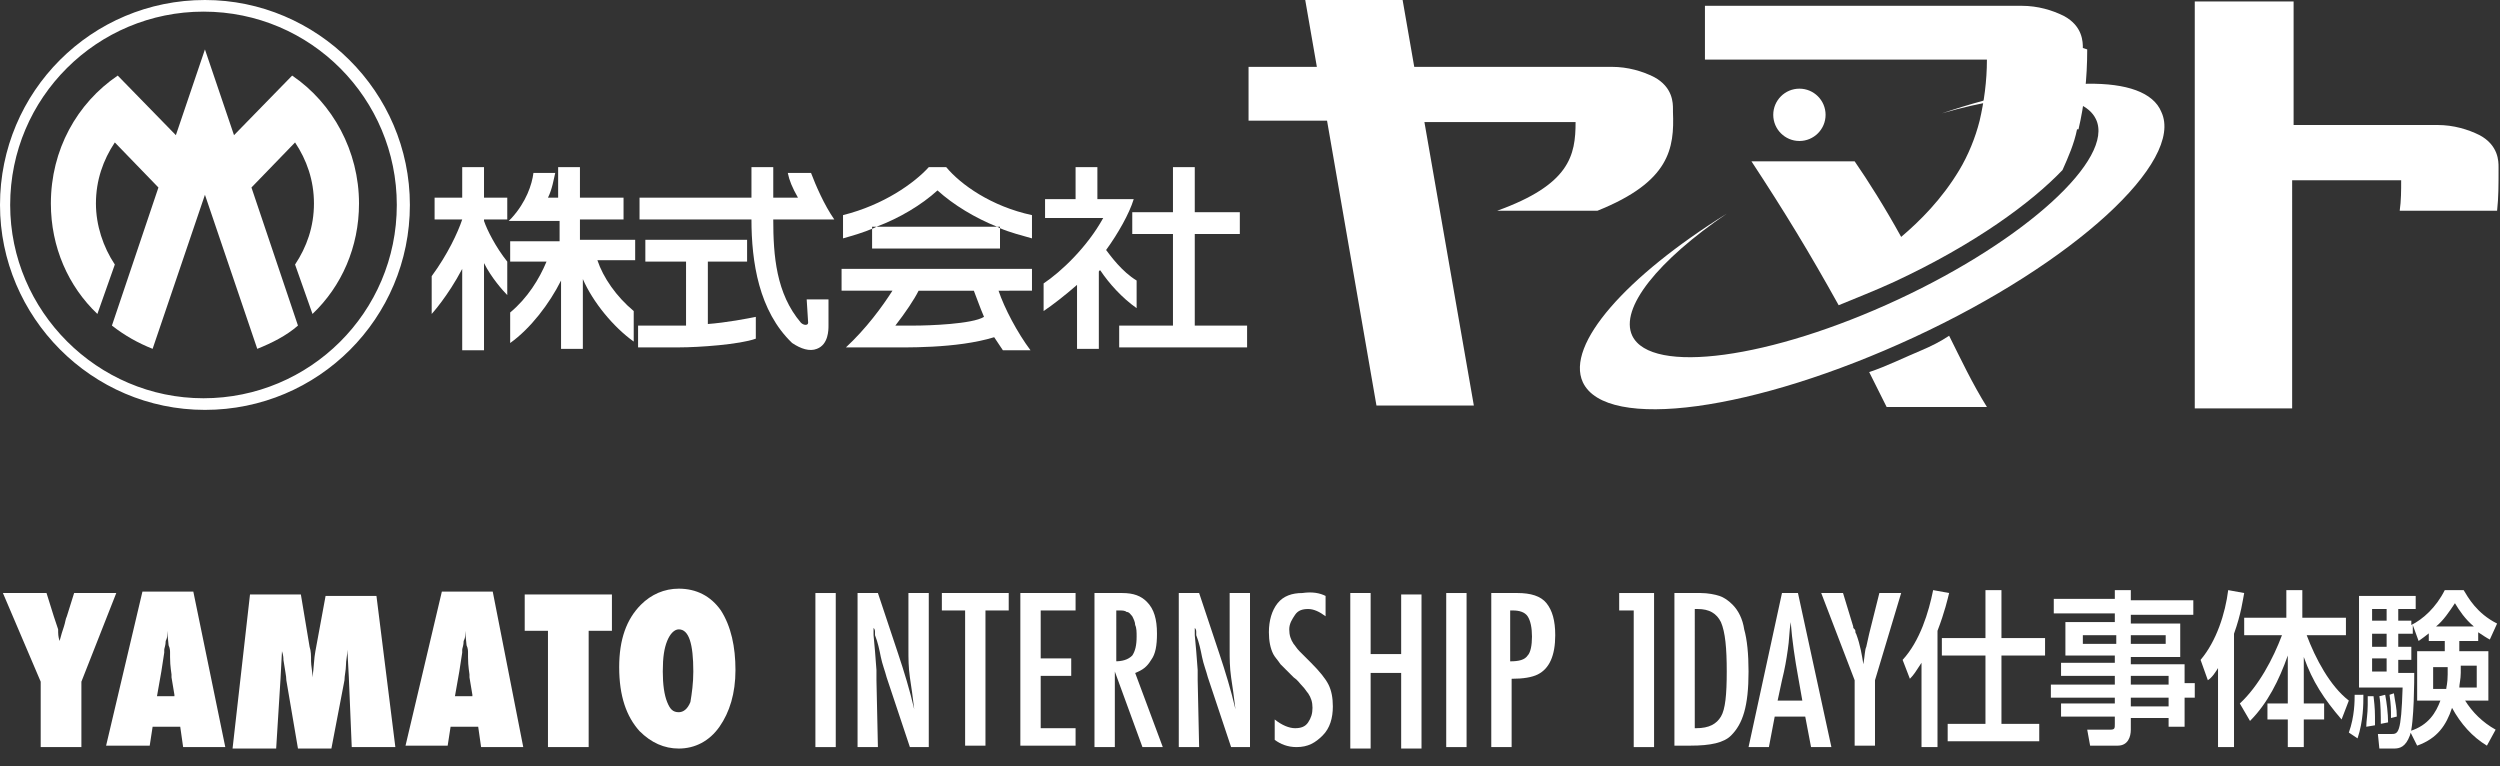<?xml version="1.0" encoding="utf-8"?>
<!-- Generator: Adobe Illustrator 24.2.3, SVG Export Plug-In . SVG Version: 6.00 Build 0)  -->
<svg version="1.1" id="レイヤー_1" xmlns="http://www.w3.org/2000/svg" xmlns:xlink="http://www.w3.org/1999/xlink" x="0px"
	 y="0px" width="172px" height="52.7px" viewBox="0 0 172 52.7" style="enable-background:new 0 0 172 52.7;" xml:space="preserve">
<rect x="0" y="0" width="172" height="52.7" fill="#333333" stroke="none"/>
<style type="text/css">
	.st0{fill:#FFFFFF;}
</style>
<path class="st0" d="M0,14.1c0,7.7,6.3,14.1,14.1,14.1s14.1-6.3,14.1-14.1S21.8,0,14.1,0C6.3,0,0,6.3,0,14.1z M0.7,14.1
	c0-7.4,6-13.3,13.3-13.3c7.4,0,13.3,6,13.3,13.3c0,7.4-6,13.3-13.3,13.3C6.7,27.4,0.7,21.4,0.7,14.1z"/>
<path class="st0" d="M14.1,13.4L17.7,24c1-0.4,2-0.9,2.8-1.6l-3.2-9.5l3-3.1c0.8,1.2,1.3,2.6,1.3,4.2s-0.5,3-1.3,4.2l1.2,3.4
	c2-1.9,3.2-4.6,3.2-7.6c0-3.6-1.8-6.9-4.6-8.8l-4,4.1l-2-5.9l0,0l0,0l0,0l0,0l-2,5.9l-4-4.1C5.3,7.1,3.5,10.3,3.5,14
	c0,3,1.2,5.7,3.2,7.6l1.2-3.4C7.1,17,6.6,15.5,6.6,14c0-1.6,0.5-3,1.3-4.2l3,3.1l-3.2,9.5c0.9,0.7,1.8,1.2,2.8,1.6L14.1,13.4z"/>
<path class="st0" d="M115.1,7.7V7.5c0-0.4,0-1.5-1.3-2.2c-0.8-0.4-1.8-0.7-2.9-0.7H97.3L96.5,0h-6.7l0.8,4.6h-4.7v3.7h5.4l3.4,19.6
	h6.7L98,8.4h10.4c0,2.3-0.4,4.3-5.4,6.1h6.9C114.9,12.5,115.2,10.2,115.1,7.7z"/>
<path class="st0" d="M171.9,11.7v-0.2c0-0.4,0-1.5-1.3-2.2c-0.8-0.4-1.8-0.7-2.9-0.7h-9.9V0.1H151v28h6.7V12.4h7.5
	c0,0.7,0,1.4-0.1,2.1h6.7C171.9,13.6,171.9,12.7,171.9,11.7z"/>
<path class="st0" d="M132.2,24.1c-1.2,0.5-2.4,1.1-3.6,1.5c0.4,0.8,0.8,1.6,1.2,2.4h6.9c-1-1.6-1.8-3.3-2.6-4.9
	C133.5,23.5,132.9,23.8,132.2,24.1z"/>
<circle class="st0" cx="123.8" cy="7.9" r="1.8"/>
<path class="st0" d="M133.6,7.8c5.5-1.6,9.7-1.5,10.6,0.4c1.3,2.7-4.8,8.3-13.6,12.4s-17,5.2-18.3,2.5c-0.9-1.9,1.8-5.2,6.5-8.4
	c-6.9,4.3-11.1,9-9.9,11.6c1.6,3.4,11.8,2,22.8-3.1s18.6-12.1,17-15.5C147.6,5,141.3,5.2,133.6,7.8z"/>
<path class="st0" d="M143.3,3.3c0-0.4,0-1.5-1.3-2.2c-0.8-0.4-1.8-0.7-2.9-0.7h-21.8v3.7h19.4c0,1.5-0.2,2.9-0.5,4.2
	c-0.3,1.2-0.8,2.4-1.4,3.4c-1.2,2-2.7,3.5-4,4.6c-1.1-2-2.3-3.9-3.2-5.2h-7.1c2.3,3.5,4,6.3,6,9.9c1.2-0.5,2.5-1,3.8-1.6
	c5.6-2.6,9.5-5.5,11.6-7.7c0.4-0.9,0.8-1.8,1-2.8h0.1c0.4-1.7,0.6-3.5,0.6-5.5L143.3,3.3z"/>
<path class="st0" d="M48.6,22.3c1.4-0.1,2.9-0.4,3.4-0.5v1.5c-1.1,0.4-3.9,0.6-5.3,0.6h-2.8v-1.5h2.8c0.2,0,0.4,0,0.5,0V18h-2.8
	v-1.5h7V18h-2.7v4.3 M55.6,22.2c0,0.2-0.3,0.2-0.5,0c-1.7-2-1.9-4.6-1.9-7.1h4.2c-0.7-1-1.3-2.4-1.6-3.2h-1.6c0.1,0.5,0.3,1,0.7,1.7
	h-1.7v-2.1h-1.5v2.1H44v1.5h7.7c0,2.9,0.5,6.3,2.8,8.5l0,0l0,0c0.6,0.4,1.2,0.6,1.7,0.4c0.8-0.3,0.8-1.3,0.8-1.6v-1.8h-1.5
	L55.6,22.2L55.6,22.2z"/>
<path class="st0" d="M85.8,22.4v1.5H77v-1.5h3.7v-6.3h-2.8v-1.5h2.8v-3.1h1.5v3.1h3.1v1.5h-3.1v6.3L85.8,22.4 M76.1,17.2
	c0.8-1.1,1.6-2.5,1.9-3.5h-2.5v-2.2H74v2.2h-2.1V15h4c-1.1,2-2.9,3.7-4.1,4.5v1.9c0.6-0.4,1.5-1.1,2.3-1.8V24h1.5v-5.3
	c0,0,0-0.1,0.1-0.1c0.6,0.9,1.5,1.9,2.5,2.6v-1.9C77.2,18.7,76.4,17.6,76.1,17.2z"/>
<path class="st0" d="M60,17.1v-1.5h8.8v1.5H60 M60.3,15.6c1.6-0.6,3.1-1.5,4.2-2.5c1.1,1,2.6,1.9,4.1,2.5l0.2,0.1
	c0.7,0.3,1.5,0.5,2.2,0.7v-1.6c-2.8-0.6-4.9-2.1-5.9-3.3h-0.6h-0.6c-1,1.1-3.1,2.6-5.9,3.3v1.6c0.7-0.2,1.4-0.4,2.1-0.7L60.3,15.6
	 M71,20v-1.5H57.9V20h3.5c-0.7,1.1-1.8,2.6-3.2,3.9h2.6c1.4,0,5,0.1,7.6-0.7c0.2,0.3,0.4,0.6,0.6,0.9h1.9c-0.9-1.2-1.8-2.9-2.2-4.1
	H67c0.2,0.5,0.4,1.1,0.7,1.8c-0.8,0.5-3.8,0.6-4.8,0.6h-1.3c0.7-0.9,1.3-1.8,1.6-2.4C63.2,20,71,20,71,20z"/>
<path class="st0" d="M33.3,18.1v6h-1.5v-5.6c-1,1.9-2.1,3.1-2.1,3.1V19c1.1-1.5,1.8-3,2.1-3.9l0,0h-1.9v-1.5h1.9v-2.1h1.5v2.1h1.6
	v1.5h-1.6v0.1c0.2,0.6,0.8,1.8,1.6,2.8v2.3C34.6,20,33.8,19.1,33.3,18.1 M43.4,16.5h-3.5v-1.4h3v-1.5h-3v-2.1h-1.5v2.1h-0.6h-0.1
	c0.3-0.6,0.4-1.3,0.5-1.7h-1.5c-0.1,0.8-0.5,2-1.5,3.1L35,15.2h3.5v1.4h-3.4V18h2.5c-0.5,1.2-1.3,2.5-2.5,3.5v2.1
	c1.4-1,2.7-2.7,3.5-4.3V24h1.5v-4.8c0.7,1.6,2.1,3.3,3.5,4.3v-2.1c-1.2-1-2.1-2.3-2.5-3.5h2.6v-1.4H43.4z"/>
<g>
	<path class="st0" d="M5.6,51.4H2.8v-4.5l-2.6-6.1h3l0.5,1.6c0.1,0.3,0.2,0.6,0.3,0.9C4,43.6,4,43.8,4.1,44.1c0.1-0.4,0.2-0.7,0.3-1
		c0.1-0.3,0.1-0.5,0.2-0.7l0.5-1.6H8l-2.4,6.1V51.4z"/>
	<path class="st0" d="M15.5,51.4h-2.9L12.4,50h-1.9l-0.2,1.3H7.3l2.5-10.6h3.5L15.5,51.4z M12,47.8l-0.2-1.2c0,0,0-0.1,0-0.2
		c0-0.1-0.1-0.5-0.1-1.2c0-0.1,0-0.2,0-0.3c0-0.1,0-0.3-0.1-0.5l-0.1-1c0,0.1,0,0.2,0,0.3s0,0.2-0.1,0.4c0,0.3-0.1,0.5-0.1,0.6
		c0,0.1,0,0.2,0,0.2l-0.2,1.3l-0.3,1.7H12z"/>
	<path class="st0" d="M27.2,51.4h-3L24,46.6l-0.1-1.9c0,0.4-0.1,0.7-0.1,1.1c0,0.3-0.1,0.7-0.1,1l-0.9,4.7h-2.3l-0.8-4.7
		c0-0.3-0.1-0.7-0.2-1.4c0-0.1,0-0.3-0.1-0.6l-0.1,1.9l-0.3,4.8h-3l1.2-10.6h3.5l0.6,3.6c0.1,0.3,0.1,0.6,0.1,1
		c0,0.3,0.1,0.7,0.1,1.1c0.1-0.7,0.1-1.3,0.2-1.8l0.7-3.8h3.5L27.2,51.4z"/>
	<path class="st0" d="M36,51.4h-2.9L32.9,50H31l-0.2,1.3h-2.9l2.5-10.6h3.5L36,51.4z M32.5,47.8l-0.2-1.2c0,0,0-0.1,0-0.2
		c0-0.1-0.1-0.5-0.1-1.2c0-0.1,0-0.2,0-0.3c0-0.1,0-0.3-0.1-0.5l-0.1-1c0,0.1,0,0.2,0,0.3c0,0.1,0,0.2-0.1,0.4
		c0,0.3-0.1,0.5-0.1,0.6c0,0.1,0,0.2,0,0.2l-0.2,1.3l-0.3,1.7H32.5z"/>
	<path class="st0" d="M40.5,51.4h-2.8v-8h-1.6v-2.5h6v2.5h-1.6V51.4z"/>
	<path class="st0" d="M50.6,46.1c0,1.6-0.4,2.9-1.1,3.9c-0.7,1-1.7,1.5-2.8,1.5c-1,0-1.9-0.4-2.7-1.2c-0.9-1-1.4-2.4-1.4-4.4
		c0-1.9,0.5-3.3,1.5-4.3c0.7-0.7,1.6-1.1,2.6-1.1c1.2,0,2.2,0.5,2.9,1.5C50.3,43.1,50.6,44.5,50.6,46.1z M47.7,46.2
		c0-1.9-0.3-2.9-1-2.9c-0.3,0-0.6,0.3-0.8,0.8c-0.2,0.5-0.3,1.1-0.3,2.1c0,0.9,0.1,1.6,0.3,2.1c0.2,0.5,0.4,0.7,0.8,0.7
		c0.3,0,0.6-0.2,0.8-0.7C47.6,47.7,47.7,47,47.7,46.2z"/>
	<path class="st0" d="M56.1,40.8h1.4v10.6h-1.4V40.8z"/>
	<path class="st0" d="M59.1,40.8h1.3l1.4,4.2c0.4,1.2,0.8,2.5,1.1,3.8c-0.1-0.8-0.2-1.6-0.3-2.2c-0.1-0.7-0.1-1.3-0.1-1.9v-3.9h1.4
		v10.6h-1.3l-1.6-4.8c-0.1-0.4-0.3-0.9-0.4-1.4c-0.1-0.5-0.2-1-0.4-1.5c0-0.1,0-0.1,0-0.2s0-0.2-0.1-0.3c0,0.1,0,0.2,0,0.3
		c0,0.1,0,0.2,0,0.2l0.1,1.1l0.1,1.3c0,0.1,0,0.2,0,0.3s0,0.2,0,0.4l0.1,4.6h-1.4V40.8z"/>
	<path class="st0" d="M64.8,40.8h4.6v1.2h-1.6v9.3h-1.4v-9.3h-1.6V40.8z"/>
	<path class="st0" d="M70.2,40.8H74V42h-2.4v3.3h2.1v1.2h-2.1v3.6H74v1.2h-3.8V40.8z"/>
	<path class="st0" d="M75.3,40.8h1.9c0.8,0,1.3,0.2,1.7,0.6c0.5,0.5,0.7,1.2,0.7,2.2c0,0.8-0.1,1.4-0.4,1.8
		c-0.3,0.5-0.6,0.7-1.1,0.9l1.9,5.1h-1.4l-1.9-5.2v5.2h-1.4V40.8z M76.7,45.5c0.5,0,0.9-0.1,1.2-0.4c0.2-0.3,0.3-0.7,0.3-1.3
		c0-0.3,0-0.6-0.1-0.8c0-0.2-0.1-0.4-0.2-0.6c-0.1-0.1-0.2-0.3-0.4-0.3C77.4,42,77.2,42,77,42h-0.2V45.5z"/>
	<path class="st0" d="M81.2,40.8h1.3l1.4,4.2c0.4,1.2,0.8,2.5,1.1,3.8c-0.1-0.8-0.2-1.6-0.3-2.2c-0.1-0.7-0.1-1.3-0.1-1.9v-3.9h1.4
		v10.6h-1.3l-1.6-4.8c-0.1-0.4-0.3-0.9-0.4-1.4c-0.1-0.5-0.2-1-0.4-1.5c0-0.1,0-0.1,0-0.2s0-0.2-0.1-0.3c0,0.1,0,0.2,0,0.3
		c0,0.1,0,0.2,0,0.2l0.1,1.1l0.1,1.3c0,0.1,0,0.2,0,0.3c0,0.1,0,0.2,0,0.4l0.1,4.6h-1.4V40.8z"/>
	<path class="st0" d="M91.2,41v1.4c-0.4-0.3-0.8-0.5-1.2-0.5c-0.4,0-0.7,0.1-0.9,0.4c-0.2,0.3-0.4,0.6-0.4,1c0,0.4,0.1,0.7,0.3,1
		c0.1,0.1,0.2,0.3,0.4,0.5c0.2,0.2,0.5,0.5,0.8,0.8c0.6,0.6,1,1.1,1.2,1.5c0.2,0.4,0.3,0.9,0.3,1.5c0,0.8-0.2,1.5-0.7,2
		c-0.5,0.5-1,0.8-1.8,0.8c-0.6,0-1.1-0.2-1.5-0.5v-1.4c0.5,0.4,1,0.6,1.4,0.6c0.4,0,0.7-0.1,0.9-0.4c0.2-0.3,0.3-0.6,0.3-1
		c0-0.4-0.1-0.7-0.3-1c-0.1-0.1-0.2-0.3-0.4-0.5c-0.2-0.2-0.3-0.4-0.6-0.6c-0.4-0.4-0.7-0.7-0.9-0.9c-0.2-0.3-0.4-0.5-0.5-0.7
		c-0.2-0.4-0.3-0.9-0.3-1.5c0-0.8,0.2-1.5,0.6-2c0.4-0.5,1-0.7,1.7-0.7C90.3,40.7,90.8,40.8,91.2,41z"/>
	<path class="st0" d="M92.9,40.8h1.4V45h2.1v-4.1h1.4v10.6h-1.4v-5.2h-2.1v5.2h-1.4V40.8z"/>
	<path class="st0" d="M99.5,40.8h1.4v10.6h-1.4V40.8z"/>
	<path class="st0" d="M102.5,40.8h1.9c0.9,0,1.6,0.2,2,0.7c0.4,0.5,0.6,1.2,0.6,2.2c0,1.4-0.4,2.3-1.2,2.7c-0.4,0.2-1,0.3-1.8,0.3
		v4.7h-1.4V40.8z M103.9,45.5c0.6,0,1-0.1,1.2-0.4c0.2-0.2,0.3-0.7,0.3-1.3c0-0.6-0.1-1.1-0.3-1.4c-0.2-0.3-0.6-0.4-1-0.4h-0.2V45.5
		z"/>
	<path class="st0" d="M111.4,40.8h2.4v10.6h-1.4V42h-1V40.8z"/>
	<path class="st0" d="M115.3,40.8h1.7c0.5,0,1,0.1,1.3,0.2c0.3,0.1,0.6,0.3,0.9,0.6c0.4,0.4,0.7,1,0.8,1.7c0.2,0.7,0.3,1.7,0.3,2.9
		c0,1.2-0.1,2.1-0.3,2.8c-0.2,0.7-0.5,1.2-0.9,1.6c-0.5,0.5-1.4,0.7-2.8,0.7h-1.1V40.8z M116.7,50.1c0.9,0,1.4-0.3,1.7-0.8
		c0.3-0.5,0.4-1.5,0.4-3.1c0-1.6-0.1-2.7-0.4-3.4c-0.3-0.6-0.8-0.9-1.6-0.9h-0.2V50.1z"/>
	<path class="st0" d="M122.6,40.8h1.1l2.3,10.6h-1.4l-0.4-2.1h-2.1l-0.4,2.1h-1.4L122.6,40.8z M124,48.2l-0.3-1.7
		c-0.2-1.1-0.4-2.4-0.5-3.7c-0.1,0.6-0.1,1.3-0.2,1.9c-0.1,0.7-0.2,1.3-0.4,2.1l-0.3,1.4H124z"/>
	<path class="st0" d="M125.3,40.8h1.5l0.7,2.3c0,0.1,0,0.1,0.1,0.2s0,0.2,0.1,0.3c0.3,0.8,0.4,1.5,0.5,2.1c0.1-0.6,0.1-1,0.2-1.2
		l0.2-0.9l0.1-0.4l0.6-2.4h1.5l-1.8,6v4.5h-1.4v-4.5L125.3,40.8z"/>
	<path class="st0" d="M132.2,45.6L132.2,45.6c-0.4,0.6-0.5,0.8-0.8,1.1l-0.5-1.3c1.2-1.3,1.8-3.3,2.1-4.8l1.1,0.2
		c-0.1,0.4-0.3,1.3-0.8,2.6v8h-1.1V45.6z M136.6,40.6h1.1v3.3h3v1.2h-3v4.7h2.6V51h-6.3v-1.2h2.6v-4.7h-3v-1.2h3V40.6z"/>
	<path class="st0" d="M145.6,40.6h1v0.7h4.3v1h-4.3v0.6h3.4v2.3h-3.4v0.5h3.7V47h0.7v1h-0.7v2h-1.1v-0.6h-2.6v0.8
		c0,0.5-0.2,1.1-0.9,1.1h-1.9l-0.2-1.1h1.6c0.3,0,0.3-0.1,0.3-0.4v-0.5h-3.7v-0.9h3.7V48h-4.4v-0.9h4.4v-0.6h-3.7v-0.9h3.7v-0.5
		h-3.4v-2.3h3.4v-0.6h-4.2v-1h4.2V40.6z M143.3,43.7v0.6h2.3v-0.6H143.3z M146.6,43.7v0.6h2.4v-0.6H146.6z M146.6,46.5v0.6h2.6v-0.6
		H146.6z M146.6,48v0.6h2.6V48H146.6z"/>
	<path class="st0" d="M152.7,45.8L152.7,45.8c-0.3,0.5-0.5,0.8-0.8,1l-0.5-1.4c1.1-1.3,1.7-3.2,1.9-4.8l1.1,0.2
		c-0.1,0.5-0.2,1.4-0.7,2.8v7.8h-1.1V45.8z M154.1,48.4c1.3-1.2,2.3-3.1,2.9-4.7h-2.6v-1.2h2.9v-1.9h1.1v1.9h3v1.2h-2.7
		c0.6,1.6,1.6,3.5,2.9,4.5l-0.5,1.3c-1.2-1.4-2-2.6-2.6-4.3h0v3.2h1.4v1.1h-1.4v1.9h-1.1v-1.9h-1.4v-1.1h1.4v-3.3h0
		c-0.6,1.7-1.4,3.3-2.6,4.5L154.1,48.4z"/>
	<path class="st0" d="M162.6,47.9c0,0.5,0,1.7-0.4,2.9l-0.6-0.4c0.4-1.1,0.4-2.2,0.4-2.6H162.6z M167.2,43.5
		c-0.4,0.3-0.5,0.4-0.8,0.6L166,43h0v0.6H165v0.9h0.9v0.9H165v0.9h1.1c0,0.3,0,3.5-0.3,4.3c-0.3,0.8-0.7,0.9-1.1,0.9h-1l-0.1-1h0.9
		c0.5,0,0.7,0,0.8-3.2h-3V41h3.9v0.9H165v0.8h0.9V43c0.8-0.4,1.7-1.2,2.3-2.4h1.3c0.3,0.5,0.9,1.6,2.3,2.3l-0.5,1.1
		c-0.2-0.1-0.5-0.3-0.8-0.5v0.6h-1.3v0.7h2v3.4h-1.6c0.5,0.8,1.2,1.5,2.1,2l-0.6,1.1c-1-0.6-1.8-1.5-2.4-2.6c-0.4,1.2-1,2.1-2.4,2.6
		l-0.5-1c1.3-0.4,1.8-1.3,2.1-2.1h-1.6v-3.4h1.9v-0.7h-1.1V43.5z M163.3,47.9c0.1,0.9,0.1,1,0.1,2l-0.6,0.1c0-0.4,0.1-0.9,0.1-1.5
		c0-0.2,0-0.4,0-0.6H163.3z M163.2,41.9v0.8h1v-0.8H163.2z M163.2,43.6v0.9h1v-0.9H163.2z M163.2,45.3v0.9h1v-0.9H163.2z
		 M164.1,47.8c0.1,0.5,0.2,1.3,0.2,1.9l-0.5,0.1c0-0.5,0-1.4-0.1-1.9L164.1,47.8z M164.7,47.7c0.1,0.7,0.2,1,0.2,1.6l-0.4,0.1
		c0-0.6,0-0.9-0.1-1.6L164.7,47.7z M168.4,45.9h-1v1.5h0.9c0-0.1,0.1-0.4,0.1-1V45.9z M170.2,43.1c-0.6-0.5-1-1.1-1.3-1.6
		c-0.4,0.6-0.8,1.2-1.3,1.6H170.2z M169.3,46.3c0,0.4-0.1,0.8-0.1,1h1.2v-1.5h-1.1V46.3z"/>
</g>
</svg>
